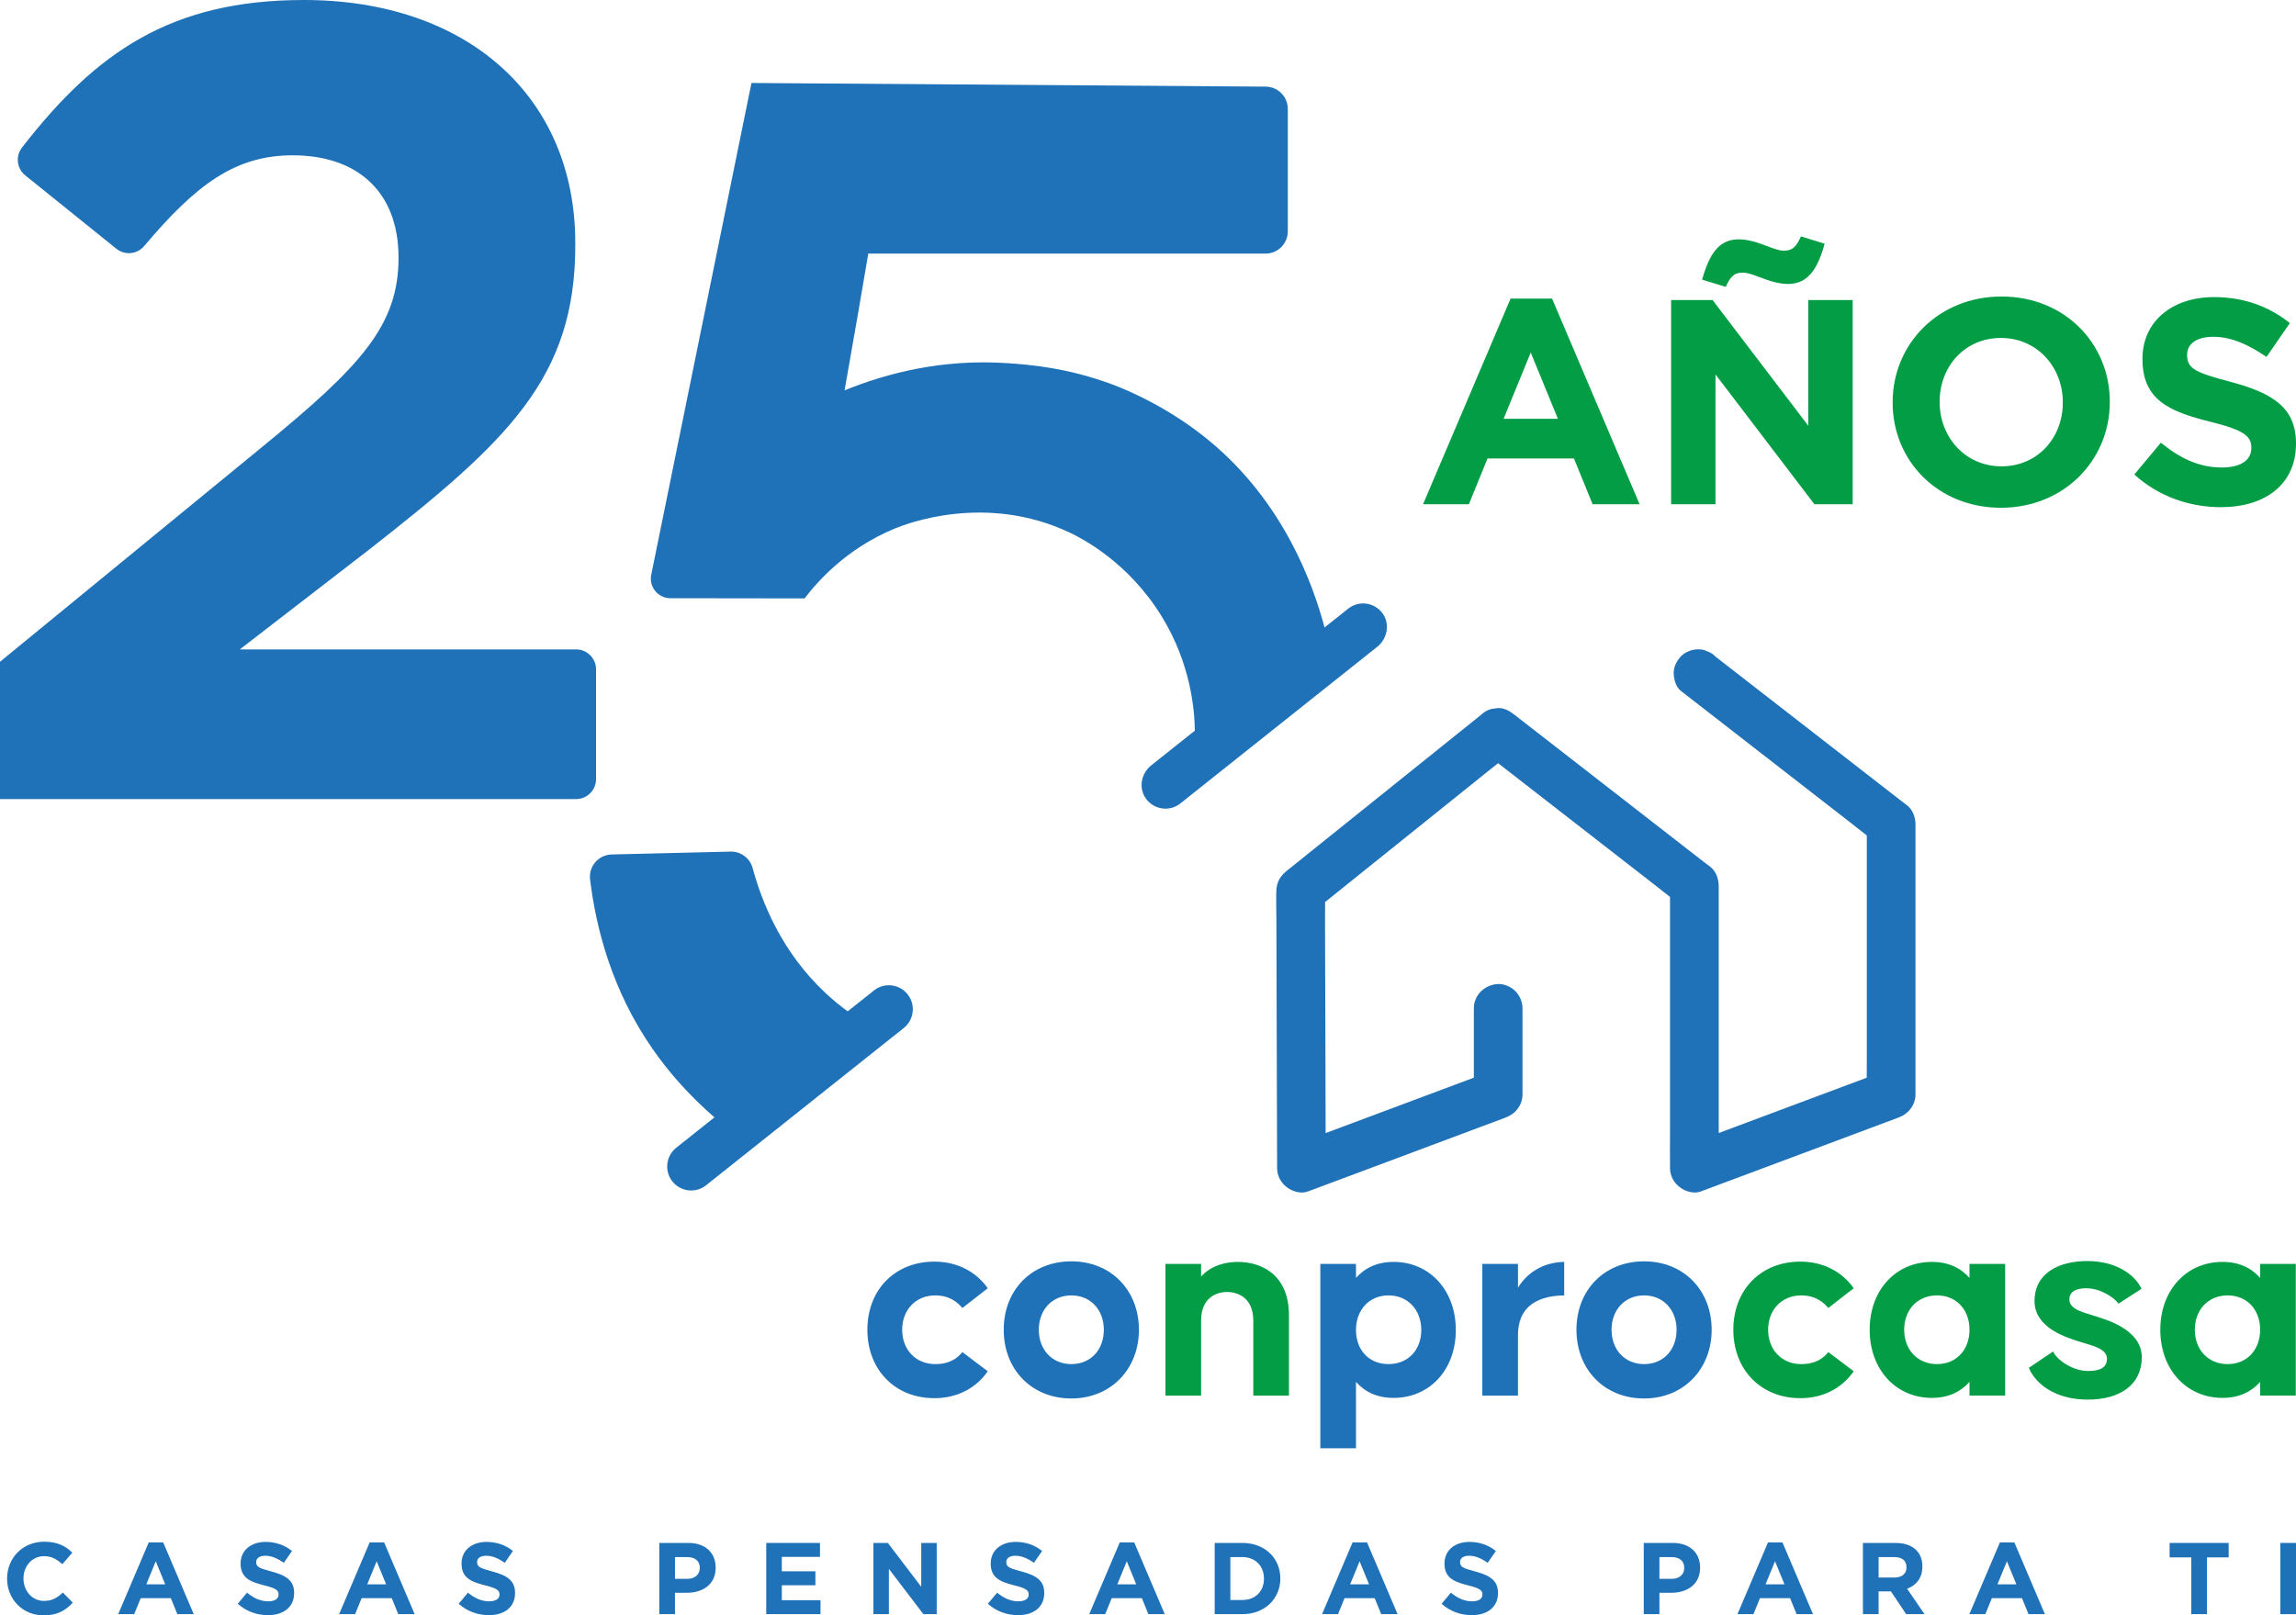 <?xml version="1.0" encoding="UTF-8" standalone="no"?>
<svg
   id="Capa_2"
   version="1.1"
   viewBox="0 0 2744.62 1931.54"
   sodipodi:docname="LOGO MANUAL 2025-01.svg"
   width="2744.62"
   height="1931.54"
   inkscape:version="1.3.2 (091e20e, 2023-11-25, custom)"
   xmlns:inkscape="http://www.inkscape.org/namespaces/inkscape"
   xmlns:sodipodi="http://sodipodi.sourceforge.net/DTD/sodipodi-0.dtd"
   xmlns="http://www.w3.org/2000/svg"
   xmlns:svg="http://www.w3.org/2000/svg">
  <sodipodi:namedview
     id="namedview33"
     pagecolor="#ffffff"
     bordercolor="#000000"
     borderopacity="0.25"
     inkscape:showpageshadow="2"
     inkscape:pageopacity="0.0"
     inkscape:pagecheckerboard="0"
     inkscape:deskcolor="#d1d1d1"
     inkscape:zoom="0.19833303"
     inkscape:cx="1313.4474"
     inkscape:cy="985.7158"
     inkscape:window-width="1920"
     inkscape:window-height="1001"
     inkscape:window-x="2391"
     inkscape:window-y="-9"
     inkscape:window-maximized="1"
     inkscape:current-layer="Capa_2" />
  <!-- Generator: Adobe Illustrator 29.0.1, SVG Export Plug-In . SVG Version: 2.1.0 Build 192)  -->
  <defs
     id="defs1">
    <style
       id="style1">
      .st0 {
        fill: #029d45;
      }

      .st1 {
        fill: #1f71b8;
      }
    </style>
  </defs>
  <g
     id="g27"
     transform="translate(-740.21,-458.68)">
    <path
       class="st1"
       d="m 1858.22,2007.65 c 17.39,0 26.94,8.56 32.39,15.06 l 30.34,-23.62 c -13.64,-19.51 -36.14,-31.84 -63.76,-31.84 -47.4,0 -80.13,33.89 -80.13,81.47 0,47.58 32.73,81.81 80.13,81.81 27.62,0 50.12,-12.32 63.76,-32.18 l -30.34,-22.93 c -5.8,7.19 -15,14.38 -32.39,14.38 -23.53,0 -39.56,-17.46 -39.56,-41.08 0,-23.62 16.03,-41.08 39.56,-41.08 z"
       id="path1" />
    <path
       class="st1"
       d="m 2020.86,1966.91 c -47.4,0 -80.81,34.23 -80.81,81.81 0,47.58 33.41,82.16 80.81,82.16 47.4,0 80.81,-35.26 80.81,-82.16 0,-46.9 -33.07,-81.81 -80.81,-81.81 z m 0,122.89 c -23.19,0 -38.87,-17.46 -38.87,-41.08 0,-23.62 15.68,-41.08 38.87,-41.08 23.19,0 38.87,17.46 38.87,41.08 0,23.62 -15.35,41.08 -38.87,41.08 z"
       id="path2" />
    <path
       class="st0"
       d="m 2238.39,2127.46 h 42.62 v -96.19 c 0,-48.27 -32.73,-63.67 -61.04,-63.67 -15.34,0 -32.05,4.45 -43.98,17.46 V 1970 h -42.62 v 157.47 h 42.62 v -89.69 c 0,-27.73 18.75,-34.23 31.03,-34.23 12.28,0 31.37,6.5 31.37,34.23 v 89.69 z"
       id="path3" />
    <path
       class="st1"
       d="m 2406.15,1967.59 c -19.78,0 -34.44,7.19 -45.01,19.17 v -16.77 h -42.62 v 220.45 h 42.62 v -79.42 c 10.57,11.98 25.23,19.17 45.01,19.17 42.96,0 74.33,-33.55 74.33,-81.13 0,-47.58 -31.37,-81.47 -74.33,-81.47 z m -6.14,122.21 c -23.53,0 -38.87,-17.12 -38.87,-40.74 0,-23.62 15.34,-41.42 38.87,-41.42 23.53,0 39.21,17.8 39.21,41.42 0,23.62 -15.68,40.74 -39.21,40.74 z"
       id="path4" />
    <path
       class="st1"
       d="m 2554.8,1998.4 v -28.41 h -42.62 v 157.47 h 42.62 v -72.23 c 0,-44.84 39.89,-47.24 55.24,-47.58 v -40.05 c -20.8,0.34 -41.94,9.24 -55.24,30.81 z"
       id="path5" />
    <path
       class="st1"
       d="m 2705.51,1966.91 c -47.4,0 -80.81,34.23 -80.81,81.81 0,47.58 33.42,82.16 80.81,82.16 47.39,0 80.81,-35.26 80.81,-82.16 0,-46.9 -33.07,-81.81 -80.81,-81.81 z m 0,122.89 c -23.19,0 -38.87,-17.46 -38.87,-41.08 0,-23.62 15.68,-41.08 38.87,-41.08 23.19,0 38.87,17.46 38.87,41.08 0,23.62 -15.35,41.08 -38.87,41.08 z"
       id="path6" />
    <path
       class="st0"
       d="m 2893.38,2007.65 c 17.39,0 26.94,8.56 32.39,15.06 l 30.34,-23.62 c -13.64,-19.51 -36.14,-31.84 -63.76,-31.84 -47.4,0 -80.13,33.89 -80.13,81.47 0,47.58 32.73,81.81 80.13,81.81 27.62,0 50.12,-12.32 63.76,-32.18 l -30.34,-22.93 c -5.8,7.19 -15,14.38 -32.39,14.38 -23.53,0 -39.56,-17.46 -39.56,-41.08 0,-23.62 16.03,-41.08 39.56,-41.08 z"
       id="path7" />
    <path
       class="st0"
       d="m 3137.16,2127.46 v -157.47 h -42.62 v 16.77 c -10.57,-11.98 -25.23,-19.17 -45.01,-19.17 -42.96,0 -74.33,33.55 -74.33,81.13 0,47.58 31.37,81.47 74.33,81.47 19.77,0 34.44,-7.19 45.01,-19.17 v 16.43 h 42.62 z m -81.49,-37.66 c -23.52,0 -39.21,-17.46 -39.21,-41.08 0,-23.62 15.69,-41.08 39.21,-41.08 23.52,0 38.87,17.46 38.87,41.08 0,23.62 -15.35,41.08 -38.87,41.08 z"
       id="path8" />
    <path
       class="st0"
       d="m 3245.58,2032.64 c -12.27,-4.11 -31.71,-7.53 -31.71,-20.2 0,-7.87 6.14,-13.35 20.12,-13.35 16.71,0 33.76,10.95 38.53,18.48 l 27.62,-17.8 c -7.84,-17.12 -30.69,-33.2 -64.79,-33.2 -34.1,0 -63.08,14.38 -63.08,47.92 0,33.54 41.94,44.5 54.22,48.61 12.27,4.11 32.39,7.53 32.39,20.2 0,10.27 -7.84,14.72 -22.5,14.72 -19.78,0 -38.19,-14.38 -41.94,-23.28 l -28.98,19.51 c 7.84,19.17 31.71,38 70.24,38 38.53,0 64.78,-17.46 64.78,-50.66 0,-33.2 -42.62,-44.84 -54.9,-48.95 z"
       id="path9" />
    <path
       class="st0"
       d="m 3484.6,2127.46 v -157.47 h -42.62 v 16.77 c -10.57,-11.98 -25.23,-19.17 -45.01,-19.17 -42.96,0 -74.34,33.55 -74.34,81.13 0,47.58 31.37,81.47 74.34,81.47 19.77,0 34.44,-7.19 45.01,-19.17 v 16.43 h 42.62 z m -81.5,-37.66 c -23.52,0 -39.21,-17.46 -39.21,-41.08 0,-23.62 15.69,-41.08 39.21,-41.08 23.52,0 38.87,17.46 38.87,41.08 0,23.62 -15.35,41.08 -38.87,41.08 z"
       id="path10" />
    <path
       class="st1"
       d="m 2920.79,1828.22 c 19.63,-7.34 39.27,-14.68 58.9,-22.03 9.5,-3.55 19.04,-7.03 28.51,-10.66 0.14,-0.05 0.27,-0.1 0.41,-0.15 6.11,-2.29 11.04,-5.15 15.11,-10.42 3.92,-5.08 6.24,-11.07 6.24,-17.62 v -319.42 c 0,-1.31 0.03,-2.62 0,-3.92 -0.2,-7.72 -2.86,-16.1 -8.84,-21.3 -3.06,-2.66 -6.46,-5.02 -9.66,-7.5 -16.4,-12.74 -32.81,-25.49 -49.21,-38.23 -23,-17.87 -46.01,-35.74 -69.01,-53.62 -21.63,-16.8 -43.26,-33.61 -64.88,-50.41 -12.03,-9.35 -24.06,-18.69 -36.09,-28.04 -0.55,-0.43 -1.11,-0.86 -1.66,-1.29 -2.63,-2.84 -5.75,-4.84 -9.36,-6.01 -3.47,-1.82 -7.2,-2.66 -11.21,-2.5 -7.13,0 -15.65,3.17 -20.57,8.52 -5.09,5.54 -8.87,12.82 -8.52,20.57 0.32,7.14 2.59,15.96 8.52,20.57 7.66,5.95 15.32,11.9 22.98,17.86 18.39,14.29 36.79,28.58 55.18,42.87 22.16,17.21 44.31,34.43 66.47,51.64 19.24,14.95 38.48,29.9 57.73,44.85 6.67,5.18 13.26,10.51 19.95,15.68 v 269.85 c 0,6.6 -0.07,13.21 -0.1,19.82 -0.61,0.23 -1.22,0.46 -1.84,0.69 -18.76,7.01 -37.52,14.03 -56.28,21.04 -22.6,8.45 -45.2,16.9 -67.8,25.35 -17,6.36 -34.01,12.72 -51.01,19.07 v -290.27 c 0,-1.66 0.02,-3.33 0,-4.99 -0.1,-7.91 -2.56,-16.31 -8.57,-21.76 -2.6,-2.35 -5.61,-4.36 -8.38,-6.51 -16.35,-12.71 -32.7,-25.42 -49.05,-38.13 -23.62,-18.36 -47.23,-36.71 -70.85,-55.07 -22.43,-17.43 -44.85,-34.87 -67.28,-52.3 -12.54,-9.75 -25.08,-19.49 -37.62,-29.24 -0.58,-0.45 -1.16,-0.9 -1.74,-1.35 -6.08,-4.73 -12.38,-8.88 -20.57,-8.52 -2.58,0.35 -5.15,0.69 -7.73,1.04 -4.93,1.38 -9.2,3.87 -12.83,7.48 -8.57,6.88 -17.15,13.77 -25.72,20.66 -20.28,16.29 -40.57,32.58 -60.85,48.86 -23.84,19.14 -47.67,38.28 -71.51,57.42 -19.18,15.4 -38.36,30.8 -57.54,46.2 -5.37,4.31 -10.74,8.62 -16.11,12.93 -7.55,6.06 -12.2,13.31 -12.49,24.12 -0.33,12.04 0.07,24.14 0.1,36.18 0.07,25.6 0.15,51.2 0.22,76.81 0.09,30.66 0.18,61.32 0.27,91.98 0.08,26.93 0.16,53.86 0.23,80.8 0.04,14.5 0.08,29 0.13,43.5 0,0.66 0,1.33 0,1.99 0.03,9.24 4.27,17.28 11.46,22.84 6.79,5.24 16.86,8.38 25.35,5.21 7.76,-2.9 15.52,-5.81 23.29,-8.71 18.76,-7.01 37.52,-14.03 56.28,-21.04 22.6,-8.45 45.2,-16.9 67.8,-25.35 19.63,-7.34 39.27,-14.68 58.9,-22.03 9.5,-3.55 19.04,-7.03 28.51,-10.66 0.14,-0.05 0.27,-0.1 0.41,-0.15 6.11,-2.29 11.04,-5.15 15.11,-10.42 3.92,-5.08 6.24,-11.07 6.24,-17.62 v -102.99 c 0,-7.46 -3.24,-15.29 -8.52,-20.57 -5.04,-5.04 -13.32,-8.84 -20.57,-8.52 -15.76,0.71 -29.08,12.78 -29.08,29.08 v 82.93 c -0.64,0.24 -1.29,0.48 -1.94,0.72 -18.76,7.01 -37.52,14.03 -56.28,21.04 -22.6,8.45 -45.2,16.9 -67.8,25.35 -17.04,6.37 -34.09,12.75 -51.13,19.12 -0.07,-23.41 -0.14,-46.83 -0.2,-70.24 -0.09,-32.02 -0.19,-64.04 -0.28,-96.07 -0.08,-27.58 -0.16,-55.16 -0.24,-82.74 -0.03,-9.06 0.06,-18.13 0.04,-27.2 4.92,-3.95 9.84,-7.9 14.76,-11.85 18.76,-15.06 37.52,-30.13 56.27,-45.19 22.7,-18.23 45.39,-36.45 68.09,-54.68 19.62,-15.76 39.25,-31.52 58.87,-47.28 2.93,-2.36 5.88,-4.7 8.84,-7.04 0.8,0.62 1.6,1.25 2.41,1.87 18.69,14.53 37.38,29.06 56.07,43.58 22.62,17.58 45.23,35.16 67.85,52.74 19.56,15.21 39.13,30.42 58.69,45.63 6.85,5.32 13.62,10.79 20.5,16.1 v 282.54 c 0,13.67 -0.23,27.36 0,41.02 0,0.19 0,0.37 0,0.56 0,9.23 4.28,17.29 11.46,22.84 6.79,5.24 16.86,8.38 25.35,5.21 7.76,-2.9 15.52,-5.81 23.29,-8.71 18.76,-7.01 37.52,-14.03 56.28,-21.04 22.6,-8.45 45.2,-16.9 67.8,-25.35 z"
       id="path11" />
    <path
       class="st1"
       d="m 792.96,2372.96 c -14.6,0 -24.69,-12.16 -24.69,-26.76 v -0.24 c 0,-14.6 10.34,-26.52 24.69,-26.52 8.64,0 15.08,3.65 21.77,9.61 l 11.92,-13.75 c -7.79,-7.79 -17.64,-13.14 -33.57,-13.14 -26.15,0 -44.4,19.83 -44.4,44.03 v 0.24 c 0,24.45 18.61,43.79 43.67,43.79 16.54,0 26.15,-5.84 34.91,-15.21 l -11.92,-12.04 c -6.69,6.2 -12.65,9.97 -22.38,9.97 z"
       id="path12" />
    <path
       class="st1"
       d="m 918.01,2303.01 -36.49,85.76 h 19.1 l 7.79,-19.1 h 36.01 l 7.79,19.1 h 19.58 l -36.49,-85.76 h -17.27 z m -2.92,50.12 11.31,-27.61 11.31,27.61 h -22.63 z"
       id="path13" />
    <path
       class="st1"
       d="m 1064.83,2337.8 c -14.72,-3.89 -18.37,-5.47 -18.37,-11.19 v -0.24 c 0,-4.26 3.65,-7.42 10.95,-7.42 7.3,0 14.48,3.16 22.14,8.39 l 9.73,-14.11 c -8.76,-6.93 -19.1,-10.83 -31.63,-10.83 -17.52,0 -29.8,10.22 -29.8,25.67 v 0.24 c 0,16.79 10.95,21.77 28.22,26.03 14.23,3.53 17.15,6.08 17.15,10.83 v 0.24 c 0,4.99 -4.5,8.03 -12.29,8.03 -9.73,0 -17.64,-4.01 -25.42,-10.34 l -11.07,13.26 c 10.22,9.24 23.11,13.62 36.13,13.62 18.37,0 31.26,-9.49 31.26,-26.4 v -0.24 c 0,-14.84 -9.73,-20.92 -27,-25.55 z"
       id="path14" />
    <path
       class="st1"
       d="m 1182.1,2303.01 -36.49,85.76 h 19.1 l 7.79,-19.1 h 36.01 l 7.79,19.1 h 19.58 l -36.49,-85.76 h -17.27 z m -2.92,50.12 11.31,-27.61 11.31,27.61 h -22.63 z"
       id="path15" />
    <path
       class="st1"
       d="m 1328.92,2337.8 c -14.72,-3.89 -18.37,-5.47 -18.37,-11.19 v -0.24 c 0,-4.26 3.65,-7.42 10.95,-7.42 7.3,0 14.48,3.16 22.14,8.39 l 9.73,-14.11 c -8.76,-6.93 -19.1,-10.83 -31.63,-10.83 -17.52,0 -29.8,10.22 -29.8,25.67 v 0.24 c 0,16.79 10.95,21.77 28.22,26.03 14.23,3.53 17.15,6.08 17.15,10.83 v 0.24 c 0,4.99 -4.5,8.03 -12.29,8.03 -9.73,0 -17.64,-4.01 -25.42,-10.34 l -11.07,13.26 c 10.22,9.24 23.11,13.62 36.13,13.62 18.37,0 31.26,-9.49 31.26,-26.4 v -0.24 c 0,-14.84 -9.73,-20.92 -27,-25.55 z"
       id="path16" />
    <path
       class="st1"
       d="m 1563.12,2303.62 h -34.79 v 85.15 h 18.73 v -25.55 h 14.23 c 19.1,0 34.43,-10.1 34.43,-29.92 v -0.24 c 0,-17.52 -12.29,-29.44 -32.6,-29.44 z m 13.63,30.05 c 0,7.3 -5.47,12.89 -14.84,12.89 h -14.84 v -26.03 h 14.48 c 9.37,0 15.21,4.5 15.21,12.89 v 0.24 z"
       id="path17" />
    <polygon
       class="st1"
       points="1714.93,2337.56 1674.79,2337.56 1674.79,2320.29 1720.41,2320.29 1720.41,2303.62 1656.18,2303.62 1656.18,2388.77 1721.02,2388.77 1721.02,2372.11 1674.79,2372.11 1674.79,2354.23 1714.93,2354.23 "
       id="polygon17" />
    <polygon
       class="st1"
       points="1784.27,2303.62 1784.27,2388.77 1802.76,2388.77 1802.76,2334.64 1844,2388.77 1859.93,2388.77 1859.93,2303.62 1841.44,2303.62 1841.44,2356.05 1801.54,2303.62 "
       id="polygon18" />
    <path
       class="st1"
       d="m 1961.5,2337.8 c -14.72,-3.89 -18.37,-5.47 -18.37,-11.19 v -0.24 c 0,-4.26 3.65,-7.42 10.95,-7.42 7.3,0 14.48,3.16 22.14,8.39 l 9.73,-14.11 c -8.76,-6.93 -19.1,-10.83 -31.63,-10.83 -17.52,0 -29.8,10.22 -29.8,25.67 v 0.24 c 0,16.79 10.95,21.77 28.22,26.03 14.23,3.53 17.15,6.08 17.15,10.83 v 0.24 c 0,4.99 -4.5,8.03 -12.29,8.03 -9.73,0 -17.64,-4.01 -25.42,-10.34 l -11.07,13.26 c 10.22,9.24 23.11,13.62 36.13,13.62 18.37,0 31.26,-9.49 31.26,-26.4 v -0.24 c 0,-14.84 -9.73,-20.92 -27,-25.55 z"
       id="path18" />
    <path
       class="st1"
       d="m 2078.76,2303.01 -36.49,85.76 h 19.1 l 7.79,-19.1 h 36.01 l 7.79,19.1 h 19.58 l -36.49,-85.76 h -17.27 z m -2.91,50.12 11.31,-27.61 11.31,27.61 h -22.63 z"
       id="path19" />
    <path
       class="st1"
       d="m 2225.46,2303.62 h -33.21 v 85.15 h 33.21 c 26.76,0 45.25,-18.61 45.25,-42.58 v -0.24 c 0,-23.96 -18.49,-42.33 -45.25,-42.33 z m 25.67,42.82 c 0,15.08 -10.46,25.42 -25.67,25.42 h -14.48 v -51.33 h 14.48 c 15.21,0 25.67,10.58 25.67,25.67 z"
       id="path20" />
    <path
       class="st1"
       d="m 2357.08,2303.01 -36.49,85.76 h 19.1 l 7.79,-19.1 h 36.01 l 7.79,19.1 h 19.58 l -36.49,-85.76 h -17.27 z m -2.92,50.12 11.31,-27.61 11.31,27.61 h -22.63 z"
       id="path21" />
    <path
       class="st1"
       d="m 2503.91,2337.8 c -14.72,-3.89 -18.37,-5.47 -18.37,-11.19 v -0.24 c 0,-4.26 3.65,-7.42 10.95,-7.42 7.3,0 14.48,3.16 22.14,8.39 l 9.73,-14.11 c -8.76,-6.93 -19.1,-10.83 -31.63,-10.83 -17.52,0 -29.8,10.22 -29.8,25.67 v 0.24 c 0,16.79 10.95,21.77 28.22,26.03 14.23,3.53 17.15,6.08 17.15,10.83 v 0.24 c 0,4.99 -4.5,8.03 -12.29,8.03 -9.73,0 -17.64,-4.01 -25.42,-10.34 l -11.07,13.26 c 10.22,9.24 23.11,13.62 36.13,13.62 18.37,0 31.26,-9.49 31.26,-26.4 v -0.24 c 0,-14.84 -9.73,-20.92 -27,-25.55 z"
       id="path22" />
    <path
       class="st1"
       d="m 2739.92,2303.62 h -34.79 v 85.15 h 18.73 v -25.55 h 14.23 c 19.1,0 34.42,-10.1 34.42,-29.92 v -0.24 c 0,-17.52 -12.29,-29.44 -32.6,-29.44 z m 13.62,30.05 c 0,7.3 -5.47,12.89 -14.84,12.89 h -14.84 v -26.03 h 14.48 c 9.37,0 15.21,4.5 15.21,12.89 v 0.24 z"
       id="path23" />
    <path
       class="st1"
       d="m 2853.66,2303.01 -36.49,85.76 h 19.1 l 7.79,-19.1 h 36.01 l 7.79,19.1 h 19.58 l -36.49,-85.76 h -17.27 z m -2.92,50.12 11.31,-27.61 11.31,27.61 h -22.63 z"
       id="path24" />
    <path
       class="st1"
       d="m 3038.19,2331.97 v -0.24 c 0,-8.15 -2.43,-14.6 -7.3,-19.46 -5.72,-5.72 -13.99,-8.64 -24.82,-8.64 h -38.93 v 85.15 h 18.73 v -27.25 h 14.72 l 18.25,27.25 h 21.9 l -20.8,-30.41 c 10.83,-4.01 18.25,-12.65 18.25,-26.4 z m -18.98,0.97 c 0,7.3 -5.11,12.04 -14.35,12.04 h -18.98 v -24.45 h 18.61 c 9.24,0 14.72,4.01 14.72,12.16 v 0.24 z"
       id="path25" />
    <path
       class="st1"
       d="m 3130.88,2303.01 -36.49,85.76 h 19.1 l 7.79,-19.1 h 36.01 l 7.79,19.1 h 19.58 l -36.49,-85.76 h -17.27 z m -2.92,50.12 11.31,-27.61 11.31,27.61 h -22.63 z"
       id="path26" />
    <polygon
       class="st1"
       points="3359.66,2388.77 3378.4,2388.77 3378.4,2320.9 3404.31,2320.9 3404.31,2303.62 3333.75,2303.62 3333.75,2320.9 3359.66,2320.9 "
       id="polygon26" />
    <rect
       class="st1"
       x="3466.1"
       y="2303.62"
       width="18.73"
       height="85.15"
       id="rect26" />
    <path
       class="st1"
       d="m 1452.74,1390.27 v -131.18 c 0,-13.2 -10.7,-23.9 -23.9,-23.9 h -401.98 l 153.42,-118.43 c 166.88,-130.54 247.62,-205.9 247.62,-364.7 v -2.69 c 0,-176.3 -130.54,-290.69 -324.33,-290.69 -159.65,0 -249,63.03 -337.06,176.44 -7.99,10.29 -6.25,25.09 3.9,33.26 L 879.3,756.1 c 10.11,8.14 24.88,6.74 33.25,-3.18 62.26,-73.78 108.91,-108.52 177.57,-108.52 75.36,0 126.5,41.72 126.5,122.46 0,80.74 -44.41,129.19 -162.84,226.09 l -313.57,257.04 v 164.19 h 688.63 c 13.2,0 23.9,-10.7 23.9,-23.9 z"
       id="path27" />
  </g>
  <path
     class="st1"
     d="m 961.79,715.54 c 0,0 0,0 0,0 0,0 0,0 0,0 v 0 c 15.27,-20.02 49.56,-59.28 107.22,-83.29 12.99,-5.41 108.9,-43.49 210.34,4.9 12.78,6.1 69.37,34.41 109.66,100.42 34.04,55.78 38.87,109.67 39.32,136.08 l -52.22,41.56 c -11.59,9.22 -15.16,25.86 -7.21,38.35 5.58,8.78 14.87,13.37 24.26,13.37 6.25,0 12.55,-2.04 17.82,-6.23 l 235.39,-187.32 c 12.28,-9.77 15.45,-27.75 6.06,-40.31 -9.72,-13 -28.19,-15.32 -40.8,-5.28 l -28.29,22.51 c -13.27,-50.21 -48.07,-148.84 -137.25,-222.81 -51.12,-42.4 -103.41,-62.88 -115.76,-67.52 -53.95,-20.3 -99.78,-23.95 -126.16,-25.73 -76.94,-5.2 -143.31,11.58 -194.57,32.56 12.2,-68.62 22.78,-130.69 28.32,-163.54 h 474.85 c 14.72,0 26.66,-11.93 26.66,-26.66 V 130.26 c 0,-14.65 -11.82,-26.55 -26.47,-26.66 L 898.29,99.23 778.48,687.25 c -2.95,14.49 8.11,28.05 22.9,28.07 z"
     id="path28" />
  <path
     class="st1"
     d="m 1084.97,1188.93 c -9.85,-12.38 -27.88,-14.43 -40.27,-4.58 l -31.39,24.98 c -9.41,-6.92 -18.4,-14.35 -26.88,-22.3 -52.15,-48.92 -75.68,-108.21 -86.77,-149.11 -3.21,-11.83 -14.1,-19.93 -26.36,-19.63 -47.37,1.14 -94.75,2.29 -142.12,3.43 -15.73,0.38 -27.74,14.24 -25.82,29.86 7.16,58.35 26.03,132.33 74.37,202.16 20.77,30 45.87,57.58 74.31,82.34 l -45.68,36.35 c -12.38,9.85 -14.43,27.88 -4.58,40.27 5.66,7.11 14.01,10.81 22.44,10.81 6.25,0 12.55,-2.04 17.82,-6.23 l 236.33,-188.07 c 12.38,-9.85 14.43,-27.88 4.58,-40.27 z"
     id="path29" />
  <g
     id="g33"
     transform="translate(-740.21,-458.68)">
    <path
       class="st0"
       d="m 2518.41,1006.87 h 103.27 l 22.33,54.78 h 56.17 L 2595.51,815.68 h -49.54 l -104.67,245.97 h 54.78 z m 51.63,-126.65 32.45,79.2 h -64.89 l 32.45,-79.2 z"
       id="path30" />
    <path
       class="st0"
       d="m 2823.34,784.63 c 5.58,0 12.21,2.44 20.58,5.58 10.12,3.84 21.63,8.02 33.84,8.02 24.07,0 35.59,-18.84 43.61,-48.15 l -28.26,-8.72 c -5.23,11.16 -9.42,17.1 -20.24,17.1 -5.58,0 -12.21,-2.44 -20.58,-5.58 -10.12,-3.84 -21.63,-8.02 -33.84,-8.02 -24.42,0 -35.24,19.19 -43.61,48.15 l 28.26,8.72 c 5.23,-11.16 9.42,-17.1 20.24,-17.1 z"
       id="path31" />
    <polygon
       class="st0"
       points="2954.87,1061.65 2954.87,817.43 2901.84,817.43 2901.84,967.8 2787.4,817.43 2737.86,817.43 2737.86,1061.65 2790.89,1061.65 2790.89,906.39 2909.16,1061.65 "
       id="polygon31" />
    <path
       class="st0"
       d="m 3132.1,1065.83 c 75.36,0 130.14,-56.87 130.14,-126.3 v -0.7 c 0,-69.43 -54.08,-125.6 -129.44,-125.6 -75.36,0 -130.14,56.87 -130.14,126.3 v 0.7 c 0,69.43 54.08,125.6 129.44,125.6 z m -73.26,-126.99 c 0,-41.87 30,-76.06 73.27,-76.06 43.27,0 73.96,34.89 73.96,76.76 v 0.7 c 0,41.87 -30,76.06 -73.27,76.06 -43.27,0 -73.96,-34.89 -73.96,-76.76 z"
       id="path32" />
    <path
       class="st0"
       d="m 3396.21,1017.69 c -27.91,0 -50.59,-11.51 -72.92,-29.66 l -31.75,38.03 c 29.31,26.52 66.29,39.08 103.62,39.08 52.68,0 89.66,-27.21 89.66,-75.71 v -0.7 c 0,-42.56 -27.91,-60.01 -77.45,-73.27 -42.21,-11.16 -52.68,-15.7 -52.68,-32.1 v -0.7 c 0,-12.21 10.47,-21.28 31.4,-21.28 20.93,0 41.52,9.07 63.5,24.07 l 27.91,-40.47 c -25.12,-19.89 -54.78,-31.05 -90.71,-31.05 -50.24,0 -85.48,29.31 -85.48,73.62 v 0.7 c 0,48.15 31.4,62.45 80.94,74.66 40.82,10.12 49.19,17.44 49.19,31.05 v 0.7 c 0,14.3 -12.91,23.03 -35.24,23.03 z"
       id="path33" />
  </g>
</svg>
